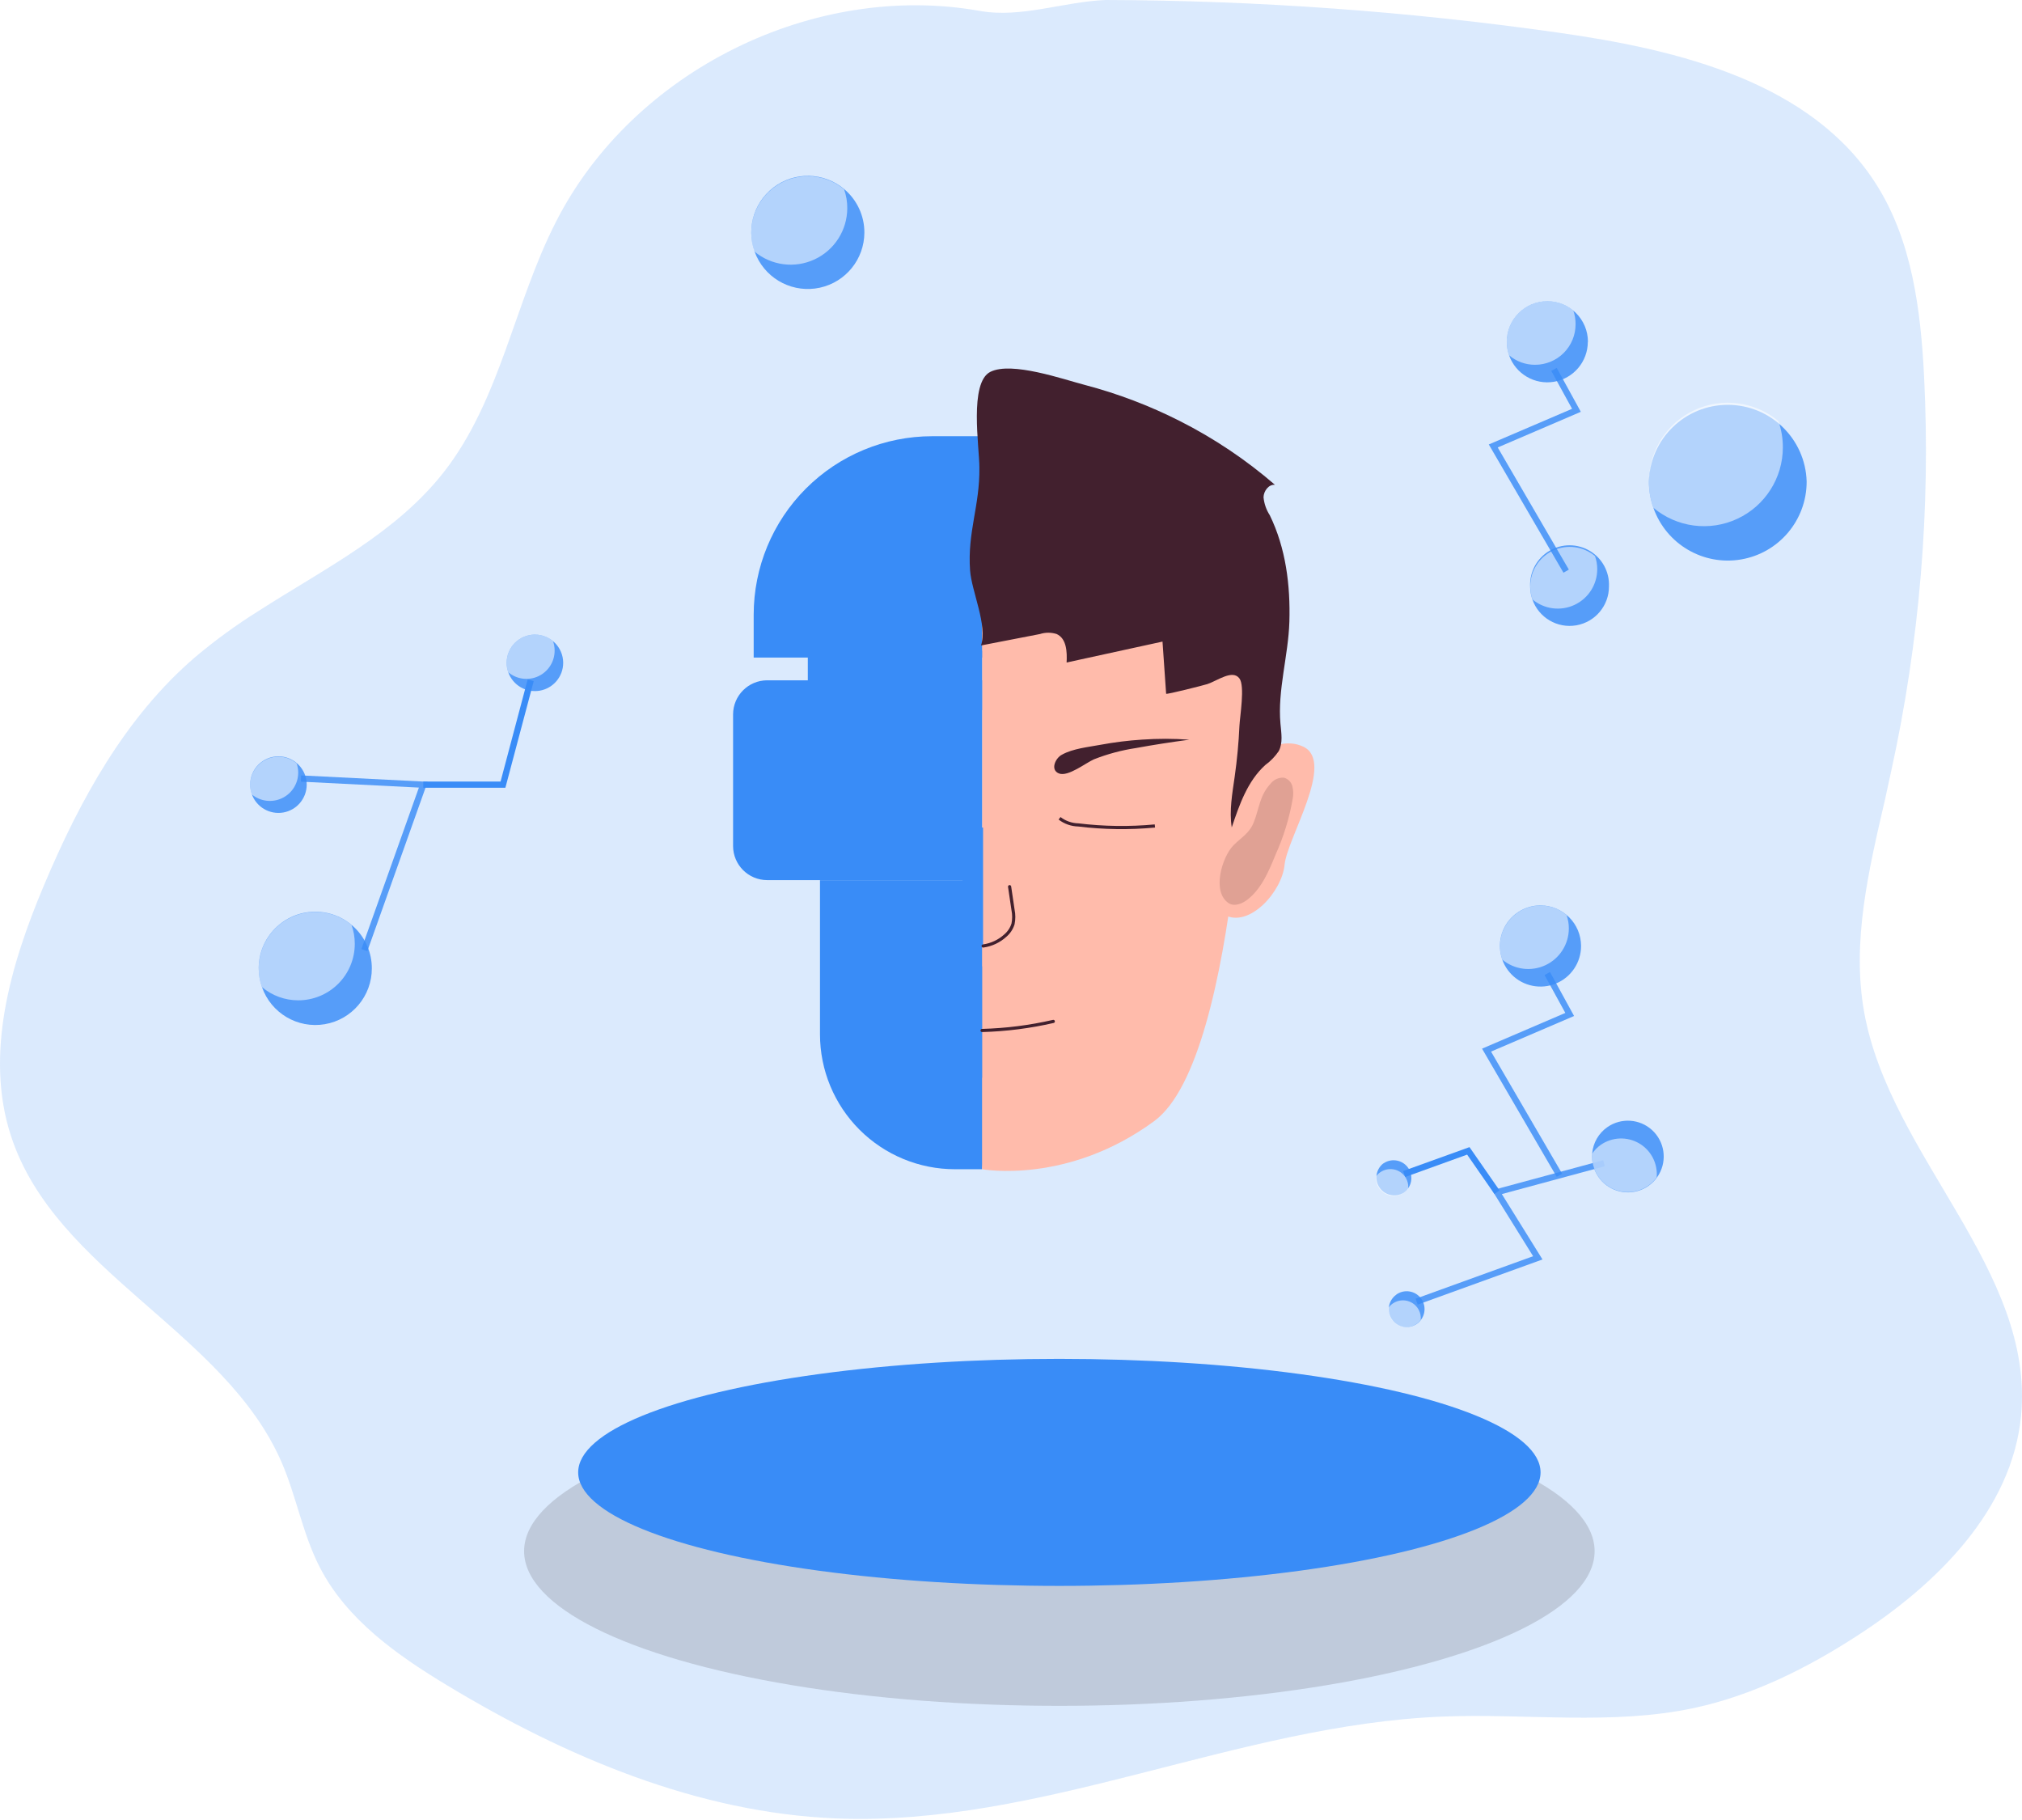 
<svg width="640px" height="576px" viewBox="0 0 640 576" version="1.1" xmlns="http://www.w3.org/2000/svg" xmlns:xlink="http://www.w3.org/1999/xlink">
    <g id="Page-1" stroke="none" stroke-width="1" fill="none" fill-rule="evenodd">
        <g id="Artifical-inteligence_Monochromatic">
            <path d="M639.7,448.1 C636.835,477.921 612.962,501.457 587.806,517.701 C571.996,527.958 554.704,536.574 536.227,540.546 C510.181,546.119 483.147,542.206 456.528,543.273 C391.551,545.882 329.676,578.113 264.699,575.505 C220.927,573.726 179.17,556.099 141.662,533.471 C125.714,523.847 109.687,512.583 101.17,495.924 C95.814,485.49 93.818,473.652 89.174,462.882 C71.231,421.382 17.696,402.648 3.546,359.725 C-5.011,333.778 3.289,305.4 13.901,280.223 C25.205,253.347 39.592,227.004 61.745,207.994 C68.099,202.632 74.829,197.731 81.882,193.33 C102.751,179.932 125.358,168.766 140.516,149.36 C158.42,126.436 162.768,95.885 176.087,69.977 C200.394,22.41 257.545,-5.929 310.151,3.458 C323.234,5.79 336.652,0.534 349.932,0 C398.031,0.13 446.063,3.604 493.68,10.395 C531.603,15.79 573.478,26.066 593.932,58.436 C605.196,76.221 607.943,98.078 609.01,119.144 C611.107,161.06 607.605,203.069 598.596,244.059 C597.943,247.083 597.252,250.106 596.619,253.13 C591.481,275.381 586.047,298.009 590.039,320.32 C598.2,365.95 644.127,401.917 639.7,448.1 Z" id="Path" fill="#398CF7" fill-rule="nonzero" opacity="0.18"></path>
            <ellipse id="Oval" fill="#282328" fill-rule="nonzero" opacity="0.16" cx="335.308" cy="490.924" rx="169.418" ry="48.95"></ellipse>
            <path d="M310.843,370.041 L302.266,370.041 C290.937,370.046 280.07,365.549 272.056,357.54 C264.043,349.53 259.541,338.665 259.541,327.335 L259.541,278.563 L322.542,278.563 L310.843,370.041 Z" id="Path" fill="#398CF7" fill-rule="nonzero"></path>
            <path d="M322.562,278.563 L310.843,370.041 L302.266,370.041 C290.937,370.041 280.072,365.539 272.062,357.526 C264.053,349.513 259.556,338.645 259.561,327.316 L259.561,278.563 L322.562,278.563 Z" id="Path" fill="url(#linearGradient-1)" fill-rule="nonzero"></path>
            <path d="M295.053,138.056 L353.41,138.056 L353.41,208.112 L238.554,208.112 L238.554,194.555 C238.554,179.571 244.507,165.2 255.102,154.605 C265.698,144.009 280.069,138.056 295.053,138.056 Z" id="Path" fill="#398CF7" fill-rule="nonzero"></path>
            <path d="M353.41,138.056 L353.41,208.112 L238.534,208.112 L238.534,194.555 C238.534,179.568 244.49,165.194 255.09,154.598 C265.69,144.001 280.065,138.051 295.053,138.056 L353.41,138.056 Z" id="Path" fill="url(#linearGradient-2)" fill-rule="nonzero"></path>
            <path d="M390.958,245.008 C390.958,245.008 402.281,231.471 412.518,236.312 C422.755,241.154 407.4,265.244 406.589,273.702 C405.779,282.16 395.424,293.859 387.48,289.511 C379.535,285.164 390.958,245.008 390.958,245.008 Z" id="Path" fill="#FFBBAB" fill-rule="nonzero"></path>
            <path d="M395.206,213.606 C395.206,213.606 392.914,334.489 365.386,354.765 C337.858,375.041 310.843,370.041 310.843,370.041 L310.843,177.363 C310.843,177.363 383.626,174.991 395.206,213.606 Z" id="Path" fill="#FFBBAB" fill-rule="nonzero"></path>
            <path d="M403.546,153.431 C401.57,153.233 399.969,155.407 399.93,157.383 C400.126,159.405 400.803,161.35 401.906,163.055 C407.004,173.509 408.447,185.267 408.111,196.769 C407.795,207.401 404.336,218.507 405.285,229.02 C405.542,231.965 406.135,235.127 404.732,237.735 C403.583,239.423 402.153,240.9 400.503,242.103 C394.871,247.181 392.262,254.73 389.871,261.864 C389.041,256.548 390.049,251.134 390.8,245.818 C391.551,240.502 392.064,235.127 392.301,229.771 C392.44,226.767 394.1,217.084 392.301,214.713 C390.128,211.788 385.345,215.424 382.183,216.491 C381.116,216.847 369.141,219.89 369.101,219.554 L367.955,203.053 L337.601,209.673 C337.779,206.294 337.601,202.105 334.459,200.662 C332.737,200.107 330.884,200.107 329.162,200.662 L310.507,204.278 C312.641,197.994 307.523,187.105 307.049,180.564 C306.16,168.351 310.151,160.19 309.993,147.957 C309.993,141.455 306.693,121.061 313.471,117.682 C320.25,114.303 336.553,120.053 343.391,121.832 C353.801,124.568 363.89,128.404 373.488,133.274 C384.291,138.743 394.385,145.513 403.546,153.431 Z" id="Path" fill="#42202E" fill-rule="nonzero"></path>
            <rect id="Rectangle" fill="#398CF7" fill-rule="nonzero" x="255.688" y="205.899" width="55.155" height="18.833"></rect>
            <rect id="Rectangle" fill="url(#linearGradient-3)" fill-rule="nonzero" x="255.688" y="205.899" width="55.155" height="18.833"></rect>
            <path d="M242.843,215.305 L310.843,215.305 L310.843,278.543 L242.843,278.543 C236.873,278.543 232.033,273.704 232.033,267.734 L232.033,226.115 C232.033,220.145 236.873,215.305 242.843,215.305 L242.843,215.305 Z" id="Path" fill="#398CF7" fill-rule="nonzero"></path>
            <path d="M310.843,215.305 L310.843,278.543 L242.843,278.543 C239.972,278.543 237.22,277.402 235.192,275.37 C233.164,273.339 232.028,270.584 232.033,267.714 L232.033,226.115 C232.033,220.145 236.873,215.305 242.843,215.305 L310.843,215.305 Z" id="Path" fill="url(#linearGradient-4)" fill-rule="nonzero"></path>
            <polygon id="Path" fill="#398CF7" fill-rule="nonzero" points="311.159 299.392 300.29 299.392 308.215 261.904 311.159 261.904"></polygon>
            <rect id="Rectangle" fill="#398CF7" fill-rule="nonzero" x="286.101" y="305.835" width="24.742" height="35.255"></rect>
            <path d="M335.368,258.979 C337.071,260.289 339.148,261.023 341.296,261.074 C349.343,262.055 357.473,262.168 365.544,261.41" id="Path" stroke="#42202E"></path>
            <path d="M376.452,234.099 C370.801,234.85 365.149,235.719 359.536,236.747 C354.997,237.431 350.549,238.624 346.276,240.304 C343.668,241.431 338.075,245.917 335.19,244.79 C332.304,243.664 334.103,239.869 336.099,238.862 C339.597,236.885 344.557,236.431 348.41,235.7 C352.722,234.903 357.078,234.362 361.453,234.079 C366.447,233.73 371.46,233.737 376.452,234.099 L376.452,234.099 Z" id="Path" fill="#42202E" fill-rule="nonzero"></path>
            <path d="M310.843,326.13 C318.436,325.927 325.989,324.967 333.391,323.264" id="Path" stroke="#42202E" stroke-linecap="round" stroke-linejoin="round"></path>
            <path d="M319.558,280.618 L320.645,287.99 C320.941,289.444 320.941,290.942 320.645,292.396 C320.205,293.825 319.369,295.1 318.234,296.072 C316.274,297.869 313.813,299.027 311.179,299.392" id="Path" stroke="#42202E" stroke-linecap="round" stroke-linejoin="round"></path>
            <circle id="Oval" fill="url(#linearGradient-5)" fill-rule="nonzero" cx="281.615" cy="248.15" r="14.347"></circle>
            <circle id="Oval" fill="#398CF7" fill-rule="nonzero" cx="281.615" cy="248.15" r="8.755"></circle>
            <path d="M309.46,138.056 L309.46,140.546 C250.392,141.198 248.415,208.112 248.415,208.112 L238.534,208.112 L238.534,194.555 C238.534,179.568 244.49,165.194 255.09,154.598 C265.69,144.001 280.065,138.051 295.053,138.056 L309.46,138.056 Z" id="Path" fill="url(#linearGradient-6)" fill-rule="nonzero"></path>
            <path d="M249.087,215.305 L249.087,278.543 L242.843,278.543 C239.972,278.543 237.22,277.402 235.192,275.37 C233.164,273.339 232.028,270.584 232.033,267.714 L232.033,226.115 C232.033,220.145 236.873,215.305 242.843,215.305 L249.087,215.305 Z" id="Path" fill="url(#linearGradient-7)" fill-rule="nonzero"></path>
            <path d="M310.843,359.844 L310.843,370.041 L302.266,370.041 C290.937,370.041 280.072,365.539 272.062,357.526 C264.053,349.513 259.556,338.645 259.561,327.316 L259.561,278.563 L304.697,278.563 L303.689,283.365 L267.268,283.365 C267.268,283.365 261.656,348.915 283.275,354.508 C304.895,360.101 310.843,359.844 310.843,359.844 Z" id="Path" fill="url(#linearGradient-8)" fill-rule="nonzero"></path>
            <path d="M402.103,248.09 C403.096,246.768 404.681,246.027 406.332,246.114 C407.654,246.443 408.691,247.466 409.04,248.782 C409.373,250.074 409.42,251.423 409.178,252.734 C408.121,258.87 406.289,264.847 403.724,270.52 C401.59,275.757 399.297,281.251 394.831,284.729 C393.131,286.033 390.721,287.001 388.902,285.836 C383.448,282.278 386.808,271.192 390.404,267.536 C392.993,264.927 395.463,263.762 396.866,260.185 C398.606,255.738 398.704,251.766 402.103,248.09 Z" id="Path" fill="#E0A194" fill-rule="nonzero"></path>
            <ellipse id="Oval" fill="#398CF7" fill-rule="nonzero" cx="335.308" cy="465.985" rx="152.305" ry="35.927"></ellipse>
            <path d="M598.596,244.098 C597.943,247.122 597.252,250.146 596.619,253.169 L493.028,466.894 C488.936,475.367 481.706,481.916 472.871,485.154 C431.489,500.311 305.626,538.254 196.086,486.715 C187.311,482.562 180.575,475.056 177.391,465.886 L81.882,193.33 C102.751,179.932 125.358,168.766 140.516,149.36 C158.42,126.436 162.768,95.885 176.087,69.977 C200.394,22.41 257.545,-5.929 310.151,3.458 C323.234,5.79 336.652,0.534 349.932,0 C398.031,0.13 446.063,3.604 493.68,10.395 C531.603,15.79 573.478,26.066 593.932,58.436 C605.196,76.221 607.943,98.078 609.01,119.144 C611.111,161.073 607.608,203.096 598.596,244.098 L598.596,244.098 Z" id="Path" fill="url(#linearGradient-9)" fill-rule="nonzero"></path>
            <path d="M571.838,152.403 C571.862,164.583 563.093,175.001 551.088,177.055 C539.083,179.109 527.349,172.198 523.323,160.703 C522.376,158.039 521.895,155.231 521.9,152.403 C522.28,138.887 533.347,128.127 546.869,128.127 C560.391,128.127 571.458,138.887 571.838,152.403 L571.838,152.403 Z" id="Path" fill="#398CF7" fill-rule="nonzero" opacity="0.82"></path>
            <path d="M564.309,141.574 C564.307,151.269 558.691,160.086 549.906,164.187 C541.12,168.287 530.755,166.929 523.323,160.703 C522.376,158.039 521.895,155.231 521.9,152.403 C521.91,142.712 527.525,133.902 536.305,129.799 C545.085,125.697 555.446,127.044 562.886,133.254 C563.834,135.925 564.316,138.74 564.309,141.574 L564.309,141.574 Z" id="Path" fill="#FFFFFF" fill-rule="nonzero" opacity="0.55"></path>
            <path d="M509.272,185.564 C509.299,191.66 504.915,196.882 498.906,197.91 C492.897,198.938 487.026,195.472 485.024,189.714 C484.547,188.383 484.306,186.978 484.313,185.564 C484.131,180.987 486.468,176.677 490.405,174.335 C494.341,171.992 499.244,171.992 503.18,174.335 C507.116,176.677 509.454,180.987 509.272,185.564 L509.272,185.564 Z" id="Path" fill="#398CF7" fill-rule="nonzero" opacity="0.82"></path>
            <path d="M505.557,180.149 C505.548,184.993 502.739,189.395 498.349,191.443 C493.96,193.492 488.782,192.818 485.064,189.714 C484.586,188.383 484.346,186.978 484.352,185.564 C484.354,180.716 487.16,176.308 491.551,174.254 C495.941,172.2 501.124,172.873 504.845,175.979 C505.315,177.319 505.555,178.729 505.557,180.149 L505.557,180.149 Z" id="Path" fill="#FFFFFF" fill-rule="nonzero" opacity="0.55"></path>
            <path d="M273.592,73.652 C273.548,82.035 267.693,89.265 259.502,91.051 C251.312,92.836 242.979,88.7 239.449,81.097 C235.919,73.494 238.137,64.459 244.786,59.355 C251.436,54.251 260.737,54.444 267.169,59.819 C271.265,63.242 273.62,68.314 273.592,73.652 Z" id="Path" fill="#398CF7" fill-rule="nonzero" opacity="0.82"></path>
            <path d="M268.177,65.886 C268.168,72.834 264.141,79.149 257.845,82.087 C251.549,85.025 244.122,84.056 238.791,79.601 C236.871,74.121 237.724,68.05 241.08,63.311 C244.437,58.573 249.881,55.754 255.688,55.748 C259.887,55.739 263.954,57.216 267.169,59.918 C267.849,61.834 268.19,63.853 268.177,65.886 Z" id="Path" fill="#FFFFFF" fill-rule="nonzero" opacity="0.55"></path>
            <path d="M500.438,299.392 C500.438,304.589 497.307,309.274 492.504,311.261 C487.702,313.248 482.175,312.146 478.503,308.468 C474.831,304.79 473.737,299.262 475.731,294.463 C477.726,289.663 482.416,286.539 487.613,286.547 C494.695,286.569 500.428,292.31 500.438,299.392 L500.438,299.392 Z" id="Path" fill="#398CF7" fill-rule="nonzero" opacity="0.82"></path>
            <path d="M496.565,293.819 C496.569,298.805 493.688,303.343 489.175,305.46 C484.661,307.577 479.33,306.891 475.499,303.7 C474.114,299.77 474.722,295.412 477.13,292.01 C479.537,288.609 483.446,286.587 487.613,286.586 C490.623,286.577 493.538,287.642 495.834,289.59 C496.326,290.946 496.573,292.377 496.565,293.819 Z" id="Path" fill="#FFFFFF" fill-rule="nonzero" opacity="0.55"></path>
            <path d="M117.691,306.447 C117.723,315.19 111.43,322.675 102.812,324.144 C94.193,325.613 85.775,320.636 82.91,312.376 C82.226,310.474 81.878,308.468 81.882,306.447 C81.882,296.559 89.898,288.543 99.786,288.543 C109.675,288.543 117.691,296.559 117.691,306.447 L117.691,306.447 Z" id="Path" fill="#398CF7" fill-rule="nonzero" opacity="0.82"></path>
            <path d="M112.296,298.681 C112.301,303.431 110.416,307.988 107.058,311.347 C103.699,314.706 99.142,316.59 94.391,316.585 C90.19,316.589 86.122,315.104 82.91,312.395 C82.226,310.494 81.878,308.488 81.882,306.467 C81.9,299.523 85.926,293.215 92.217,290.275 C98.507,287.335 105.93,288.292 111.268,292.732 C111.951,294.641 112.298,296.654 112.296,298.681 L112.296,298.681 Z" id="Path" fill="#FFFFFF" fill-rule="nonzero" opacity="0.55"></path>
            <path d="M97.079,248.327 C97.077,252.685 93.936,256.408 89.641,257.146 C85.346,257.883 81.144,255.419 79.689,251.312 C79.347,250.354 79.174,249.344 79.175,248.327 C79.175,243.383 83.183,239.375 88.127,239.375 C93.071,239.375 97.079,243.383 97.079,248.327 L97.079,248.327 Z" id="Path" fill="#398CF7" fill-rule="nonzero" opacity="0.82"></path>
            <path d="M94.392,244.553 C94.374,248.023 92.357,251.172 89.212,252.638 C86.067,254.105 82.358,253.627 79.689,251.41 C79.347,250.453 79.174,249.443 79.175,248.426 C79.176,244.949 81.191,241.787 84.343,240.317 C87.495,238.847 91.213,239.335 93.878,241.569 C94.221,242.526 94.394,243.536 94.392,244.553 Z" id="Path" fill="#FFFFFF" fill-rule="nonzero" opacity="0.55"></path>
            <path d="M178.261,209.772 C178.258,214.13 175.118,217.853 170.823,218.59 C166.527,219.327 162.326,216.864 160.87,212.756 C160.527,211.799 160.354,210.789 160.357,209.772 C160.367,204.836 164.372,200.84 169.309,200.84 C174.245,200.84 178.25,204.836 178.261,209.772 L178.261,209.772 Z" id="Path" fill="#398CF7" fill-rule="nonzero" opacity="0.82"></path>
            <path d="M175.553,205.899 C175.562,209.376 173.552,212.543 170.401,214.014 C167.25,215.486 163.531,214.995 160.87,212.756 C160.527,211.799 160.354,210.789 160.357,209.772 C160.367,204.836 164.372,200.84 169.309,200.84 C171.405,200.828 173.437,201.564 175.04,202.915 C175.383,203.872 175.556,204.882 175.553,205.899 Z" id="Path" fill="#FFFFFF" fill-rule="nonzero" opacity="0.55"></path>
            <g id="Group" opacity="0.82" transform="translate(95.221, 245.403)" fill="#398CF7" fill-rule="nonzero">
                <polygon id="Path" points="21.046 55.63 19.169 54.958 37.37 3.854 1.40416441e-14 1.976 0.099 -5.61665764e-14 40.136 2.016"></polygon>
            </g>
            <polygon id="Path" fill="#398CF7" fill-rule="nonzero" points="159.961 249.316 133.974 249.316 133.974 247.339 158.44 247.339 167.016 215.049 168.933 215.562"></polygon>
            <path d="M441.884,409.762 C444.134,408.099 447.262,408.332 449.241,410.31 C451.219,412.289 451.452,415.417 449.789,417.667 C449.421,418.195 448.959,418.651 448.425,419.011 C445.861,420.771 442.356,420.128 440.583,417.572 C438.81,415.016 439.436,411.508 441.983,409.723 L441.884,409.762 Z" id="Path" fill="#398CF7" fill-rule="nonzero" opacity="0.82"></path>
            <path d="M440.856,412.529 C442.66,411.287 445.019,411.2 446.91,412.304 C448.801,413.408 449.884,415.505 449.69,417.687 C449.323,418.215 448.86,418.671 448.326,419.03 C446.525,420.29 444.157,420.387 442.259,419.279 C440.361,418.171 439.281,416.06 439.493,413.873 C439.86,413.344 440.323,412.888 440.856,412.529 Z" id="Path" fill="#FFFFFF" fill-rule="nonzero" opacity="0.55"></path>
            <path d="M437.892,368.203 C440.143,366.648 443.186,366.936 445.106,368.885 C447.025,370.834 447.267,373.88 445.678,376.108 C445.311,376.636 444.849,377.092 444.315,377.451 C441.754,379.057 438.383,378.364 436.663,375.878 C434.944,373.391 435.485,369.992 437.892,368.163 L437.892,368.203 Z" id="Path" fill="#398CF7" fill-rule="nonzero" opacity="0.82"></path>
            <path d="M436.845,371.029 C438.077,370.16 439.605,369.82 441.089,370.083 C442.574,370.347 443.892,371.192 444.749,372.432 C445.494,373.528 445.836,374.847 445.718,376.167 C445.35,376.695 444.888,377.151 444.354,377.511 C442.55,378.752 440.191,378.84 438.3,377.736 C436.409,376.631 435.326,374.534 435.521,372.353 C435.877,371.834 436.326,371.385 436.845,371.029 L436.845,371.029 Z" id="Path" fill="#FFFFFF" fill-rule="nonzero" opacity="0.55"></path>
            <g id="Group" opacity="0.82" transform="translate(448.069, 367.195)" fill="#398CF7" fill-rule="nonzero">
                <polygon id="Path" points="0.652 45.689 -5.61665764e-14 43.832 37.192 30.374 24.208 9.505 59.365 0 59.878 1.897 27.291 10.711 40.156 31.402"></polygon>
            </g>
            <polygon id="Path" fill="#398CF7" fill-rule="nonzero" points="473.009 377.866 464.373 365.417 444.789 372.491 444.117 370.614 465.124 363.045 474.629 376.74"></polygon>
            <path d="M508.758,356.721 C513.12,353.675 519.013,354.069 522.93,357.67 C526.847,361.27 527.735,367.109 525.066,371.712 C522.397,376.314 516.888,378.443 511.817,376.831 C506.747,375.219 503.478,370.3 503.956,365.002 C504.251,361.666 506.01,358.634 508.758,356.721 L508.758,356.721 Z" id="Path" fill="#398CF7" fill-rule="nonzero" opacity="0.82"></path>
            <path d="M506.683,362.314 C510.291,359.819 515.018,359.637 518.807,361.847 C522.597,364.057 524.765,368.26 524.37,372.63 C521.395,376.724 516.062,378.342 511.313,376.591 C506.565,374.839 503.56,370.146 503.956,365.1 C504.692,364.017 505.616,363.073 506.683,362.314 Z" id="Path" fill="#FFFFFF" fill-rule="nonzero" opacity="0.55"></path>
            <g id="Group" opacity="0.82" transform="translate(469.096, 307.633)" fill="#398CF7" fill-rule="nonzero">
                <polygon id="Path" points="23.635 64.819 0 24.248 26.362 12.944 19.782 0.949 21.501 -5.61665764e-14 29.129 13.912 2.846 25.177 25.354 63.831"></polygon>
            </g>
            <path d="M502.573,108.196 C502.563,114.44 498.058,119.77 491.903,120.819 C485.748,121.869 479.731,118.333 477.653,112.445 C477.166,111.075 476.918,109.631 476.922,108.176 C476.922,101.082 482.673,95.331 489.767,95.331 C496.861,95.331 502.612,101.082 502.612,108.176 L502.573,108.196 Z" id="Path" fill="#398CF7" fill-rule="nonzero" opacity="0.82"></path>
            <path d="M498.699,102.623 C498.705,106.026 497.355,109.292 494.949,111.698 C492.542,114.104 489.277,115.454 485.874,115.449 C482.862,115.463 479.946,114.397 477.653,112.445 C477.166,111.075 476.918,109.631 476.922,108.176 C476.917,103.191 479.798,98.653 484.312,96.536 C488.826,94.419 494.157,95.105 497.988,98.295 C498.471,99.687 498.712,101.151 498.699,102.623 Z" id="Path" fill="#FFFFFF" fill-rule="nonzero" opacity="0.55"></path>
            <g id="Group" opacity="0.82" transform="translate(471.23, 116.437)" fill="#398CF7" fill-rule="nonzero">
                <polygon id="Path" points="23.635 64.819 0 24.228 26.362 12.944 19.782 0.949 21.501 2.80832882e-14 29.129 13.893 2.826 25.177 25.335 63.831"></polygon>
            </g>
        </g>
    </g>
</svg>